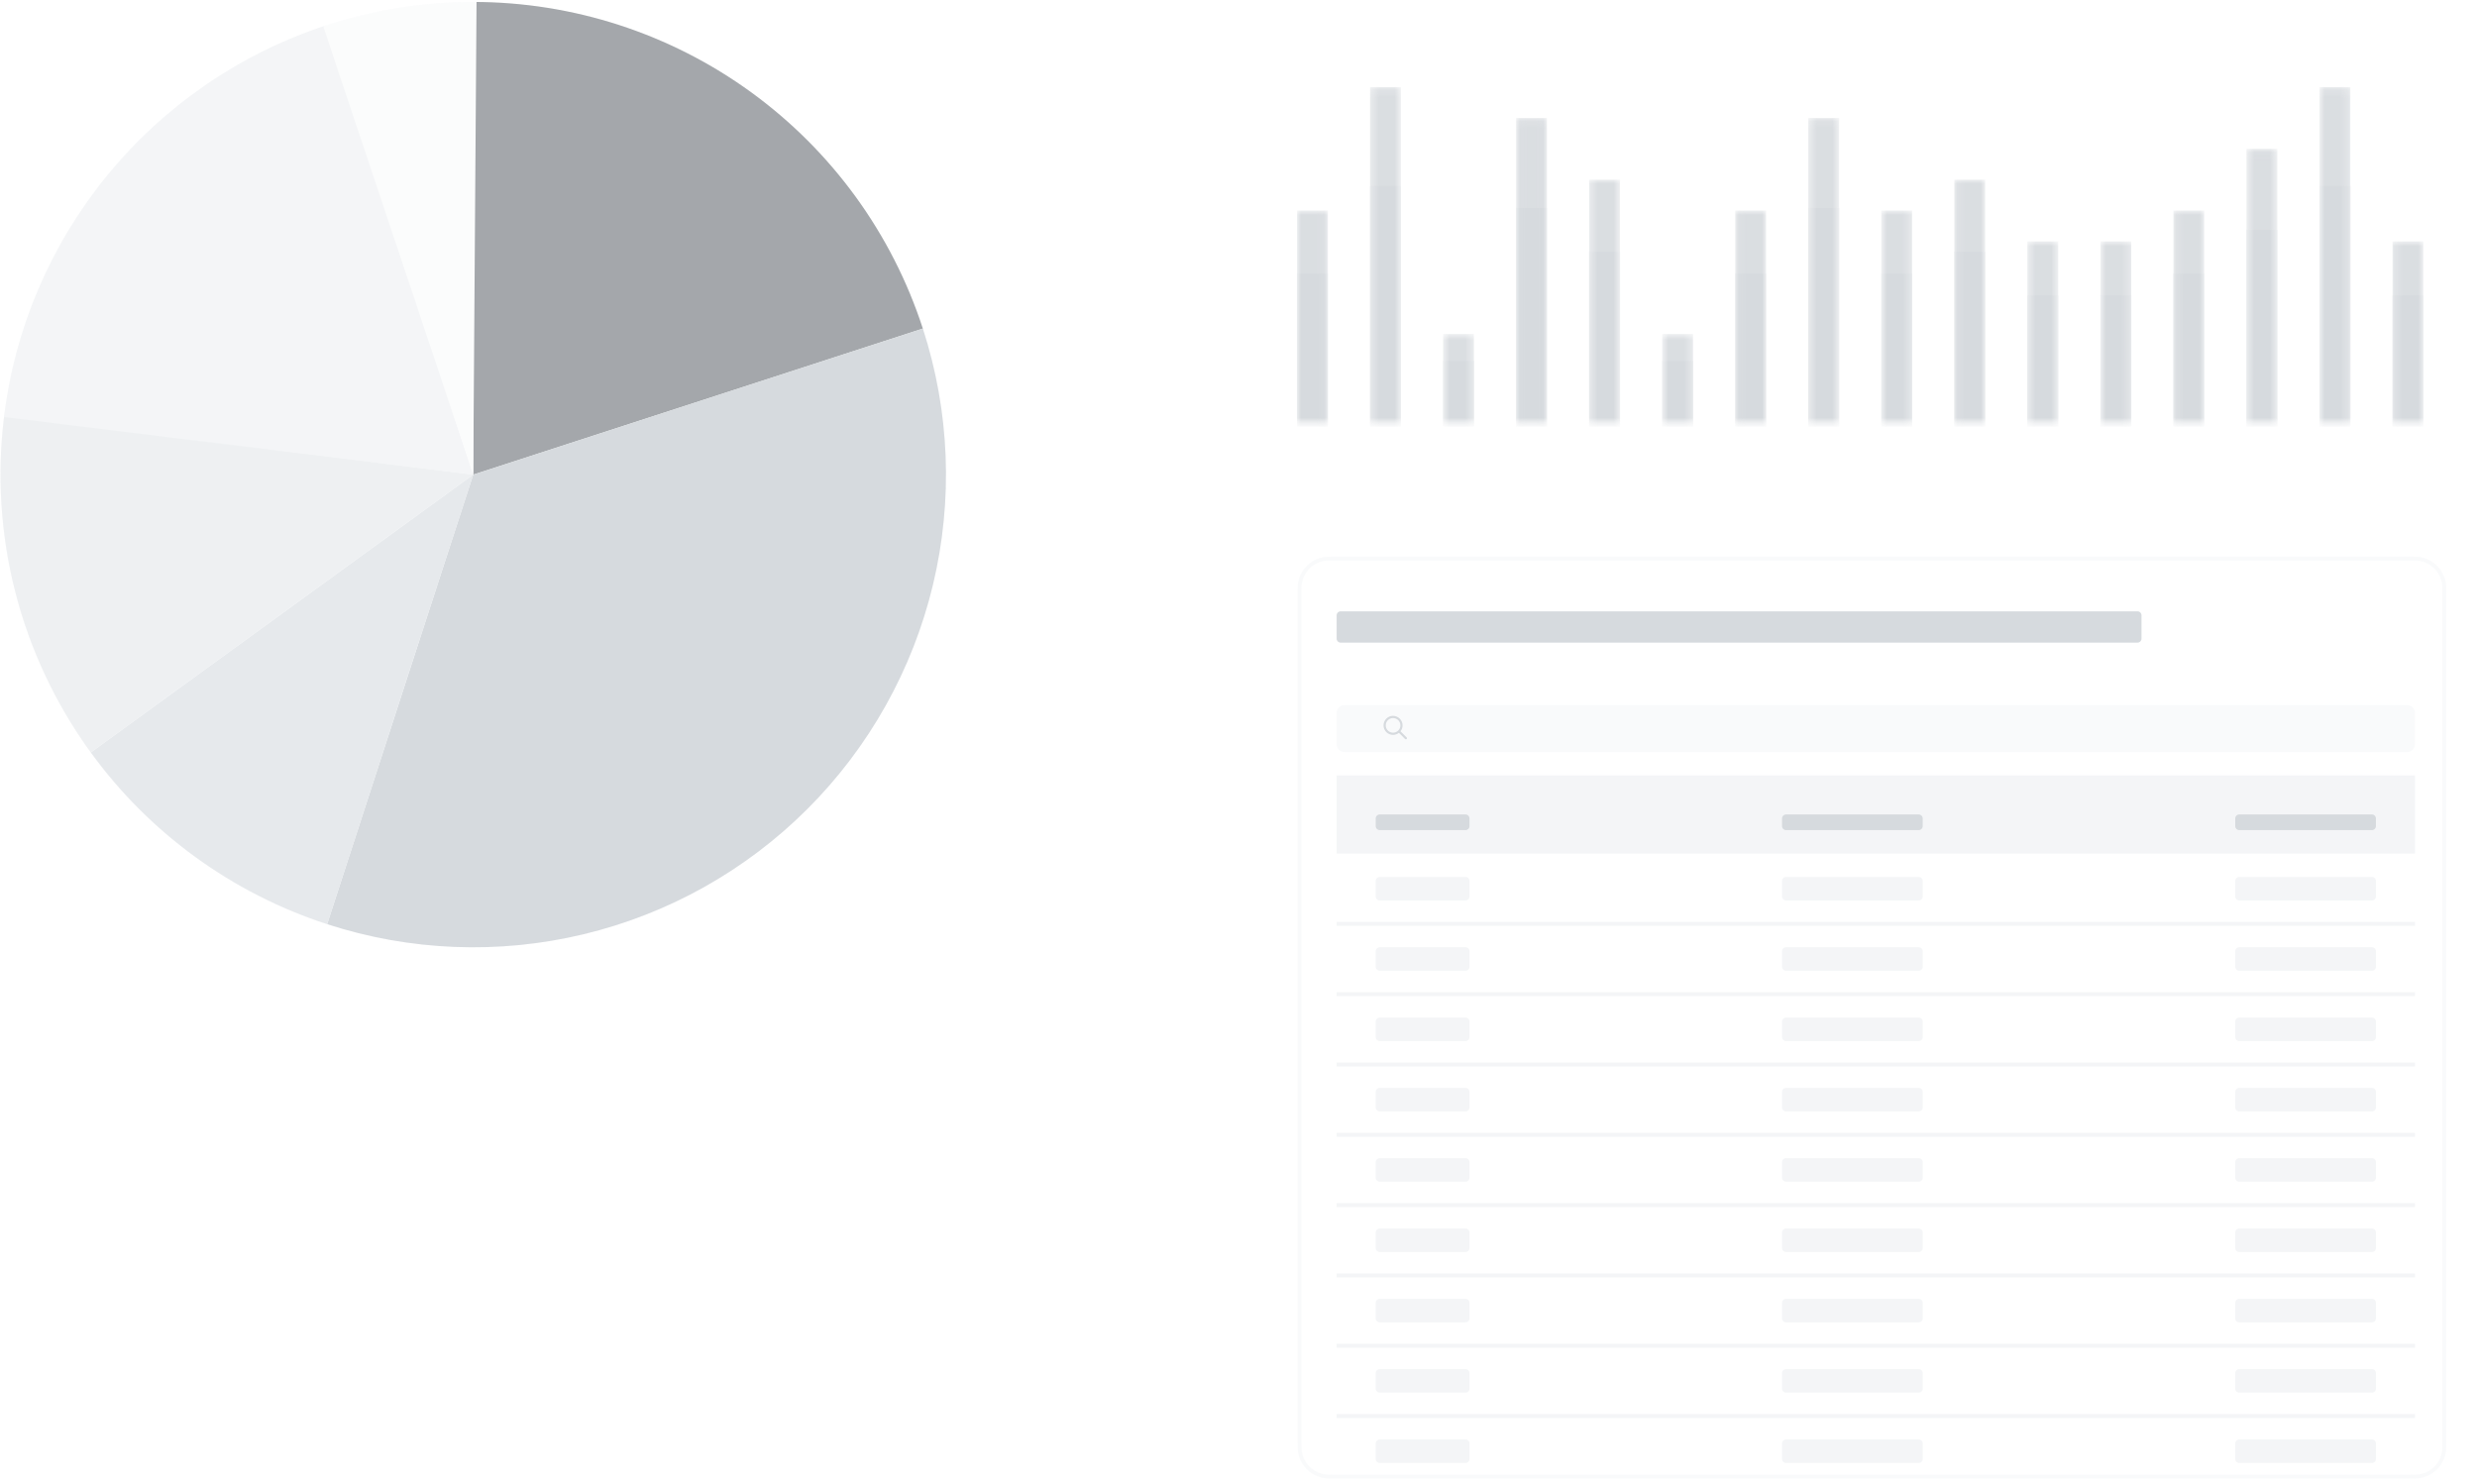 <svg width="317" height="190" viewBox="0 0 317 190" fill="none" xmlns="http://www.w3.org/2000/svg">
<g opacity="0.5" clip-path="url(#clip0_190_25523)">
<g clip-path="url(#clip1_190_25523)">
<g clip-path="url(#clip2_190_25523)">
<path d="M60.562 121.25C93.976 121.25 121.062 94.163 121.062 60.75C121.062 27.337 93.976 0.25 60.562 0.25C27.149 0.25 0.062 27.337 0.062 60.75C0.062 94.163 27.149 121.25 60.562 121.25Z" fill="#F8F9FA"/>
<path d="M60.562 0.25C73.339 0.25 85.787 4.295 96.124 11.805C106.459 19.314 114.154 29.903 118.102 42.054L60.562 60.75V0.25Z" fill="#495057"/>
<path d="M118.102 42.055C121.55 52.666 121.996 64.024 119.391 74.874C116.787 85.723 111.233 95.641 103.343 103.53C95.453 111.42 85.535 116.974 74.686 119.578C63.837 122.183 52.479 121.737 41.867 118.289L60.563 60.75L118.102 42.055Z" fill="#ADB5BD"/>
<path d="M41.867 118.289C29.716 114.341 19.127 106.647 11.617 96.311L60.563 60.75L41.867 118.289Z" fill="#CED4DA"/>
<path d="M11.617 96.312C2.572 83.863 -1.389 68.435 0.54 53.168L60.563 60.751L11.617 96.312Z" fill="#DEE2E6"/>
<path d="M0.512 53.378C1.911 41.983 6.523 31.221 13.81 22.349C21.098 13.478 30.758 6.863 41.664 3.277L60.561 60.751L0.512 53.378Z" fill="#E9ECEF"/>
<path d="M41.367 3.376C47.69 1.261 54.319 0.205 60.986 0.251L60.564 60.75L41.367 3.376Z" fill="#F8F9FA"/>
<mask id="mask0_190_25523" style="mask-type:luminance" maskUnits="userSpaceOnUse" x="160" y="3" width="157" height="52">
<path d="M316.062 3.25H160.062V54.592H316.062V3.25Z" fill="white"/>
</mask>
<g mask="url(#mask0_190_25523)">
<mask id="mask1_190_25523" style="mask-type:luminance" maskUnits="userSpaceOnUse" x="160" y="3" width="157" height="52">
<path d="M316.062 3.25H160.062V54.592H316.062V3.25Z" fill="white"/>
</mask>
<g mask="url(#mask1_190_25523)">
<mask id="mask2_190_25523" style="mask-type:luminance" maskUnits="userSpaceOnUse" x="165" y="26" width="5" height="29">
<path d="M169.938 26.945H165.988V54.591H169.938V26.945Z" fill="white"/>
</mask>
<g mask="url(#mask2_190_25523)">
<path d="M165.988 26.945H169.938V54.591H165.988V26.945Z" fill="#ADB5BD" fill-opacity="0.9"/>
<path d="M165.988 35.01H169.938V54.592H165.988V35.01Z" fill="#ADB5BD"/>
</g>
<mask id="mask3_190_25523" style="mask-type:luminance" maskUnits="userSpaceOnUse" x="175" y="11" width="5" height="44">
<path d="M179.285 11.148H175.336V54.591H179.285V11.148Z" fill="white"/>
</mask>
<g mask="url(#mask3_190_25523)">
<path d="M175.336 11.148H179.285V54.591H175.336V11.148Z" fill="#ADB5BD" fill-opacity="0.9"/>
<path d="M175.336 23.82H179.285V54.593H175.336V23.82Z" fill="#ADB5BD"/>
</g>
<mask id="mask4_190_25523" style="mask-type:luminance" maskUnits="userSpaceOnUse" x="184" y="42" width="5" height="13">
<path d="M188.629 42.744H184.68V54.592H188.629V42.744Z" fill="white"/>
</mask>
<g mask="url(#mask4_190_25523)">
<path d="M184.68 42.744H188.629V54.592H184.68V42.744Z" fill="#ADB5BD" fill-opacity="0.9"/>
<path d="M184.68 46.199H188.629V54.592H184.68V46.199Z" fill="#ADB5BD"/>
</g>
<mask id="mask5_190_25523" style="mask-type:luminance" maskUnits="userSpaceOnUse" x="194" y="15" width="4" height="40">
<path d="M197.977 15.098H194.027V54.591H197.977V15.098Z" fill="white"/>
</mask>
<g mask="url(#mask5_190_25523)">
<path d="M194.027 15.098H197.976V54.591H194.027V15.098Z" fill="#ADB5BD" fill-opacity="0.9"/>
<path d="M194.027 26.617H197.976V54.592H194.027V26.617Z" fill="#ADB5BD"/>
</g>
<mask id="mask6_190_25523" style="mask-type:luminance" maskUnits="userSpaceOnUse" x="203" y="22" width="5" height="33">
<path d="M207.324 22.996H203.375V54.591H207.324V22.996Z" fill="white"/>
</mask>
<g mask="url(#mask6_190_25523)">
<path d="M203.375 22.996H207.324V54.591H203.375V22.996Z" fill="#ADB5BD" fill-opacity="0.9"/>
<path d="M203.375 32.211H207.324V54.591H203.375V32.211Z" fill="#ADB5BD"/>
</g>
<mask id="mask7_190_25523" style="mask-type:luminance" maskUnits="userSpaceOnUse" x="212" y="42" width="5" height="13">
<path d="M216.672 42.744H212.723V54.592H216.672V42.744Z" fill="white"/>
</mask>
<g mask="url(#mask7_190_25523)">
<path d="M212.723 42.744H216.673V54.592H212.723V42.744Z" fill="#ADB5BD" fill-opacity="0.9"/>
<path d="M212.723 46.199H216.673V54.592H212.723V46.199Z" fill="#ADB5BD"/>
</g>
<mask id="mask8_190_25523" style="mask-type:luminance" maskUnits="userSpaceOnUse" x="222" y="26" width="5" height="29">
<path d="M226.02 26.945H222.07V54.591H226.02V26.945Z" fill="white"/>
</mask>
<g mask="url(#mask8_190_25523)">
<path d="M222.07 26.945H226.019V54.591H222.07V26.945Z" fill="#ADB5BD" fill-opacity="0.9"/>
<path d="M222.07 35.01H226.019V54.592H222.07V35.01Z" fill="#ADB5BD"/>
</g>
<mask id="mask9_190_25523" style="mask-type:luminance" maskUnits="userSpaceOnUse" x="231" y="15" width="5" height="40">
<path d="M235.367 15.098H231.418V54.591H235.367V15.098Z" fill="white"/>
</mask>
<g mask="url(#mask9_190_25523)">
<path d="M231.418 15.098H235.368V54.591H231.418V15.098Z" fill="#ADB5BD" fill-opacity="0.9"/>
<path d="M231.418 26.617H235.368V54.592H231.418V26.617Z" fill="#ADB5BD"/>
</g>
<mask id="mask10_190_25523" style="mask-type:luminance" maskUnits="userSpaceOnUse" x="240" y="26" width="5" height="29">
<path d="M244.711 26.945H240.762V54.591H244.711V26.945Z" fill="white"/>
</mask>
<g mask="url(#mask10_190_25523)">
<path d="M240.762 26.945H244.711V54.591H240.762V26.945Z" fill="#ADB5BD" fill-opacity="0.9"/>
<path d="M240.762 35.01H244.711V54.592H240.762V35.01Z" fill="#ADB5BD"/>
</g>
<mask id="mask11_190_25523" style="mask-type:luminance" maskUnits="userSpaceOnUse" x="250" y="22" width="5" height="33">
<path d="M254.059 22.996H250.109V54.591H254.059V22.996Z" fill="white"/>
</mask>
<g mask="url(#mask11_190_25523)">
<path d="M250.109 22.996H254.058V54.591H250.109V22.996Z" fill="#ADB5BD" fill-opacity="0.9"/>
<path d="M250.109 32.211H254.058V54.591H250.109V32.211Z" fill="#ADB5BD"/>
</g>
<mask id="mask12_190_25523" style="mask-type:luminance" maskUnits="userSpaceOnUse" x="259" y="30" width="5" height="25">
<path d="M263.406 30.895H259.457V54.591H263.406V30.895Z" fill="white"/>
</mask>
<g mask="url(#mask12_190_25523)">
<path d="M259.457 30.895H263.406V54.591H259.457V30.895Z" fill="#ADB5BD" fill-opacity="0.9"/>
<path d="M259.457 37.807H263.406V54.591H259.457V37.807Z" fill="#ADB5BD"/>
</g>
<mask id="mask13_190_25523" style="mask-type:luminance" maskUnits="userSpaceOnUse" x="268" y="30" width="5" height="25">
<path d="M272.754 30.895H268.805V54.591H272.754V30.895Z" fill="white"/>
</mask>
<g mask="url(#mask13_190_25523)">
<path d="M268.805 30.895H272.754V54.591H268.805V30.895Z" fill="#ADB5BD" fill-opacity="0.9"/>
<path d="M268.805 37.807H272.754V54.591H268.805V37.807Z" fill="#ADB5BD"/>
</g>
<mask id="mask14_190_25523" style="mask-type:luminance" maskUnits="userSpaceOnUse" x="278" y="26" width="5" height="29">
<path d="M282.098 26.945H278.148V54.591H282.098V26.945Z" fill="white"/>
</mask>
<g mask="url(#mask14_190_25523)">
<path d="M278.148 26.945H282.097V54.591H278.148V26.945Z" fill="#ADB5BD" fill-opacity="0.9"/>
<path d="M278.148 35.01H282.097V54.592H278.148V35.01Z" fill="#ADB5BD"/>
</g>
<mask id="mask15_190_25523" style="mask-type:luminance" maskUnits="userSpaceOnUse" x="287" y="19" width="5" height="36">
<path d="M291.445 19.047H287.496V54.591H291.445V19.047Z" fill="white"/>
</mask>
<g mask="url(#mask15_190_25523)">
<path d="M287.496 19.047H291.446V54.591H287.496V19.047Z" fill="#ADB5BD" fill-opacity="0.9"/>
<path d="M287.496 29.414H291.446V54.591H287.496V29.414Z" fill="#ADB5BD"/>
</g>
<mask id="mask16_190_25523" style="mask-type:luminance" maskUnits="userSpaceOnUse" x="296" y="11" width="5" height="44">
<path d="M300.793 11.148H296.844V54.591H300.793V11.148Z" fill="white"/>
</mask>
<g mask="url(#mask16_190_25523)">
<path d="M296.844 11.148H300.793V54.591H296.844V11.148Z" fill="#ADB5BD" fill-opacity="0.9"/>
<path d="M296.844 23.82H300.793V54.593H296.844V23.82Z" fill="#ADB5BD"/>
</g>
<mask id="mask17_190_25523" style="mask-type:luminance" maskUnits="userSpaceOnUse" x="306" y="30" width="5" height="25">
<path d="M310.141 30.895H306.191V54.591H310.141V30.895Z" fill="white"/>
</mask>
<g mask="url(#mask17_190_25523)">
<path d="M306.191 30.895H310.14V54.591H306.191V30.895Z" fill="#ADB5BD" fill-opacity="0.9"/>
<path d="M306.191 37.807H310.14V54.591H306.191V37.807Z" fill="#ADB5BD"/>
</g>
</g>
</g>
<mask id="mask18_190_25523" style="mask-type:luminance" maskUnits="userSpaceOnUse" x="166" y="71" width="148" height="119">
<path d="M309.062 71.25H170.062C167.853 71.25 166.062 73.041 166.062 75.25V185.25C166.062 187.459 167.853 189.25 170.062 189.25H309.062C311.272 189.25 313.062 187.459 313.062 185.25V75.25C313.062 73.041 311.272 71.25 309.062 71.25Z" fill="white"/>
</mask>
<g mask="url(#mask18_190_25523)">
<path d="M309.062 71.25H170.062C167.853 71.25 166.062 73.041 166.062 75.25V185.25C166.062 187.459 167.853 189.25 170.062 189.25H309.062C311.272 189.25 313.062 187.459 313.062 185.25V75.25C313.062 73.041 311.272 71.25 309.062 71.25Z" fill="white"/>
<path d="M308.062 90.25H172.062C171.51 90.25 171.062 90.698 171.062 91.25V95.25C171.062 95.802 171.51 96.25 172.062 96.25H308.062C308.615 96.25 309.062 95.802 309.062 95.25V91.25C309.062 90.698 308.615 90.25 308.062 90.25Z" fill="#F4F6F8"/>
<path d="M180.016 94.385L179.23 93.6C179.4 93.394 179.495 93.131 179.495 92.844C179.495 92.176 178.943 91.625 178.275 91.625C177.601 91.625 177.062 92.176 177.062 92.844C177.062 93.518 177.607 94.062 178.275 94.062C178.556 94.062 178.82 93.969 179.031 93.799L179.816 94.584C179.845 94.613 179.88 94.625 179.921 94.625C179.957 94.625 179.993 94.613 180.016 94.584C180.075 94.531 180.075 94.443 180.016 94.385ZM177.344 92.844C177.344 92.328 177.759 91.906 178.281 91.906C178.796 91.906 179.219 92.328 179.219 92.844C179.219 93.365 178.796 93.781 178.281 93.781C177.759 93.781 177.344 93.365 177.344 92.844Z" fill="#ADB5BD"/>
<path d="M273.562 78.25H171.562C171.286 78.25 171.062 78.474 171.062 78.75V81.75C171.062 82.026 171.286 82.25 171.562 82.25H273.562C273.839 82.25 274.062 82.026 274.062 81.75V78.75C274.062 78.474 273.839 78.25 273.562 78.25Z" fill="#ADB5BD"/>
<g filter="url(#filter0_d_190_25523)">
<path d="M307.062 98.25H173.062C171.958 98.25 171.062 99.145 171.062 100.25V224.25C171.062 225.355 171.958 226.25 173.062 226.25H307.062C308.167 226.25 309.062 225.355 309.062 224.25V100.25C309.062 99.145 308.167 98.25 307.062 98.25Z" fill="white"/>
<path d="M309.062 98.25H171.062V108.25H309.062V98.25Z" fill="#E9ECEF"/>
<path d="M187.562 103.25H176.562C176.286 103.25 176.062 103.474 176.062 103.75V104.75C176.062 105.026 176.286 105.25 176.562 105.25H187.562C187.839 105.25 188.062 105.026 188.062 104.75V103.75C188.062 103.474 187.839 103.25 187.562 103.25Z" fill="#ADB5BD"/>
<path d="M245.562 103.25H228.562C228.286 103.25 228.062 103.474 228.062 103.75V104.75C228.062 105.026 228.286 105.25 228.562 105.25H245.562C245.839 105.25 246.062 105.026 246.062 104.75V103.75C246.062 103.474 245.839 103.25 245.562 103.25Z" fill="#ADB5BD"/>
<path d="M303.562 103.25H286.562C286.286 103.25 286.062 103.474 286.062 103.75V104.75C286.062 105.026 286.286 105.25 286.562 105.25H303.562C303.839 105.25 304.062 105.026 304.062 104.75V103.75C304.062 103.474 303.839 103.25 303.562 103.25Z" fill="#ADB5BD"/>
<path d="M187.562 111.25H176.562C176.286 111.25 176.062 111.474 176.062 111.75V113.75C176.062 114.026 176.286 114.25 176.562 114.25H187.562C187.839 114.25 188.062 114.026 188.062 113.75V111.75C188.062 111.474 187.839 111.25 187.562 111.25Z" fill="#E9ECEF"/>
<path d="M245.562 111.25H228.562C228.286 111.25 228.062 111.474 228.062 111.75V113.75C228.062 114.026 228.286 114.25 228.562 114.25H245.562C245.839 114.25 246.062 114.026 246.062 113.75V111.75C246.062 111.474 245.839 111.25 245.562 111.25Z" fill="#E9ECEF"/>
<path d="M303.562 111.25H286.562C286.286 111.25 286.062 111.474 286.062 111.75V113.75C286.062 114.026 286.286 114.25 286.562 114.25H303.562C303.839 114.25 304.062 114.026 304.062 113.75V111.75C304.062 111.474 303.839 111.25 303.562 111.25Z" fill="#E9ECEF"/>
<path d="M309.062 117H171.062V117.5H309.062V117Z" fill="#E9ECEF"/>
<path d="M187.562 120.25H176.562C176.286 120.25 176.062 120.474 176.062 120.75V122.75C176.062 123.026 176.286 123.25 176.562 123.25H187.562C187.839 123.25 188.062 123.026 188.062 122.75V120.75C188.062 120.474 187.839 120.25 187.562 120.25Z" fill="#E9ECEF"/>
<path d="M245.562 120.25H228.562C228.286 120.25 228.062 120.474 228.062 120.75V122.75C228.062 123.026 228.286 123.25 228.562 123.25H245.562C245.839 123.25 246.062 123.026 246.062 122.75V120.75C246.062 120.474 245.839 120.25 245.562 120.25Z" fill="#E9ECEF"/>
<path d="M303.562 120.25H286.562C286.286 120.25 286.062 120.474 286.062 120.75V122.75C286.062 123.026 286.286 123.25 286.562 123.25H303.562C303.839 123.25 304.062 123.026 304.062 122.75V120.75C304.062 120.474 303.839 120.25 303.562 120.25Z" fill="#E9ECEF"/>
<path d="M309.062 126H171.062V126.5H309.062V126Z" fill="#E9ECEF"/>
<path d="M187.562 129.25H176.562C176.286 129.25 176.062 129.474 176.062 129.75V131.75C176.062 132.026 176.286 132.25 176.562 132.25H187.562C187.839 132.25 188.062 132.026 188.062 131.75V129.75C188.062 129.474 187.839 129.25 187.562 129.25Z" fill="#E9ECEF"/>
<path d="M245.562 129.25H228.562C228.286 129.25 228.062 129.474 228.062 129.75V131.75C228.062 132.026 228.286 132.25 228.562 132.25H245.562C245.839 132.25 246.062 132.026 246.062 131.75V129.75C246.062 129.474 245.839 129.25 245.562 129.25Z" fill="#E9ECEF"/>
<path d="M303.562 129.25H286.562C286.286 129.25 286.062 129.474 286.062 129.75V131.75C286.062 132.026 286.286 132.25 286.562 132.25H303.562C303.839 132.25 304.062 132.026 304.062 131.75V129.75C304.062 129.474 303.839 129.25 303.562 129.25Z" fill="#E9ECEF"/>
<path d="M309.062 135H171.062V135.5H309.062V135Z" fill="#E9ECEF"/>
<path d="M187.562 138.25H176.562C176.286 138.25 176.062 138.474 176.062 138.75V140.75C176.062 141.026 176.286 141.25 176.562 141.25H187.562C187.839 141.25 188.062 141.026 188.062 140.75V138.75C188.062 138.474 187.839 138.25 187.562 138.25Z" fill="#E9ECEF"/>
<path d="M245.562 138.25H228.562C228.286 138.25 228.062 138.474 228.062 138.75V140.75C228.062 141.026 228.286 141.25 228.562 141.25H245.562C245.839 141.25 246.062 141.026 246.062 140.75V138.75C246.062 138.474 245.839 138.25 245.562 138.25Z" fill="#E9ECEF"/>
<path d="M303.562 138.25H286.562C286.286 138.25 286.062 138.474 286.062 138.75V140.75C286.062 141.026 286.286 141.25 286.562 141.25H303.562C303.839 141.25 304.062 141.026 304.062 140.75V138.75C304.062 138.474 303.839 138.25 303.562 138.25Z" fill="#E9ECEF"/>
<path d="M309.062 144H171.062V144.5H309.062V144Z" fill="#E9ECEF"/>
<path d="M187.562 147.25H176.562C176.286 147.25 176.062 147.474 176.062 147.75V149.75C176.062 150.026 176.286 150.25 176.562 150.25H187.562C187.839 150.25 188.062 150.026 188.062 149.75V147.75C188.062 147.474 187.839 147.25 187.562 147.25Z" fill="#E9ECEF"/>
<path d="M245.562 147.25H228.562C228.286 147.25 228.062 147.474 228.062 147.75V149.75C228.062 150.026 228.286 150.25 228.562 150.25H245.562C245.839 150.25 246.062 150.026 246.062 149.75V147.75C246.062 147.474 245.839 147.25 245.562 147.25Z" fill="#E9ECEF"/>
<path d="M303.562 147.25H286.562C286.286 147.25 286.062 147.474 286.062 147.75V149.75C286.062 150.026 286.286 150.25 286.562 150.25H303.562C303.839 150.25 304.062 150.026 304.062 149.75V147.75C304.062 147.474 303.839 147.25 303.562 147.25Z" fill="#E9ECEF"/>
<path d="M309.062 153H171.062V153.5H309.062V153Z" fill="#E9ECEF"/>
<path d="M187.562 156.25H176.562C176.286 156.25 176.062 156.474 176.062 156.75V158.75C176.062 159.026 176.286 159.25 176.562 159.25H187.562C187.839 159.25 188.062 159.026 188.062 158.75V156.75C188.062 156.474 187.839 156.25 187.562 156.25Z" fill="#E9ECEF"/>
<path d="M245.562 156.25H228.562C228.286 156.25 228.062 156.474 228.062 156.75V158.75C228.062 159.026 228.286 159.25 228.562 159.25H245.562C245.839 159.25 246.062 159.026 246.062 158.75V156.75C246.062 156.474 245.839 156.25 245.562 156.25Z" fill="#E9ECEF"/>
<path d="M303.562 156.25H286.562C286.286 156.25 286.062 156.474 286.062 156.75V158.75C286.062 159.026 286.286 159.25 286.562 159.25H303.562C303.839 159.25 304.062 159.026 304.062 158.75V156.75C304.062 156.474 303.839 156.25 303.562 156.25Z" fill="#E9ECEF"/>
<path d="M309.062 162H171.062V162.5H309.062V162Z" fill="#E9ECEF"/>
<path d="M187.562 165.25H176.562C176.286 165.25 176.062 165.474 176.062 165.75V167.75C176.062 168.026 176.286 168.25 176.562 168.25H187.562C187.839 168.25 188.062 168.026 188.062 167.75V165.75C188.062 165.474 187.839 165.25 187.562 165.25Z" fill="#E9ECEF"/>
<path d="M245.562 165.25H228.562C228.286 165.25 228.062 165.474 228.062 165.75V167.75C228.062 168.026 228.286 168.25 228.562 168.25H245.562C245.839 168.25 246.062 168.026 246.062 167.75V165.75C246.062 165.474 245.839 165.25 245.562 165.25Z" fill="#E9ECEF"/>
<path d="M303.562 165.25H286.562C286.286 165.25 286.062 165.474 286.062 165.75V167.75C286.062 168.026 286.286 168.25 286.562 168.25H303.562C303.839 168.25 304.062 168.026 304.062 167.75V165.75C304.062 165.474 303.839 165.25 303.562 165.25Z" fill="#E9ECEF"/>
<path d="M309.062 171H171.062V171.5H309.062V171Z" fill="#E9ECEF"/>
<path d="M187.562 174.25H176.562C176.286 174.25 176.062 174.474 176.062 174.75V176.75C176.062 177.026 176.286 177.25 176.562 177.25H187.562C187.839 177.25 188.062 177.026 188.062 176.75V174.75C188.062 174.474 187.839 174.25 187.562 174.25Z" fill="#E9ECEF"/>
<path d="M245.562 174.25H228.562C228.286 174.25 228.062 174.474 228.062 174.75V176.75C228.062 177.026 228.286 177.25 228.562 177.25H245.562C245.839 177.25 246.062 177.026 246.062 176.75V174.75C246.062 174.474 245.839 174.25 245.562 174.25Z" fill="#E9ECEF"/>
<path d="M303.562 174.25H286.562C286.286 174.25 286.062 174.474 286.062 174.75V176.75C286.062 177.026 286.286 177.25 286.562 177.25H303.562C303.839 177.25 304.062 177.026 304.062 176.75V174.75C304.062 174.474 303.839 174.25 303.562 174.25Z" fill="#E9ECEF"/>
<path d="M309.062 180H171.062V180.5H309.062V180Z" fill="#E9ECEF"/>
<path d="M187.562 183.25H176.562C176.286 183.25 176.062 183.474 176.062 183.75V185.75C176.062 186.026 176.286 186.25 176.562 186.25H187.562C187.839 186.25 188.062 186.026 188.062 185.75V183.75C188.062 183.474 187.839 183.25 187.562 183.25Z" fill="#E9ECEF"/>
<path d="M245.562 183.25H228.562C228.286 183.25 228.062 183.474 228.062 183.75V185.75C228.062 186.026 228.286 186.25 228.562 186.25H245.562C245.839 186.25 246.062 186.026 246.062 185.75V183.75C246.062 183.474 245.839 183.25 245.562 183.25Z" fill="#E9ECEF"/>
<path d="M303.562 183.25H286.562C286.286 183.25 286.062 183.474 286.062 183.75V185.75C286.062 186.026 286.286 186.25 286.562 186.25H303.562C303.839 186.25 304.062 186.026 304.062 185.75V183.75C304.062 183.474 303.839 183.25 303.562 183.25Z" fill="#E9ECEF"/>
<path d="M309.062 189H171.062V189.5H309.062V189Z" fill="#E9ECEF"/>
</g>
</g>
<path d="M309.062 71.5H170.062C167.991 71.5 166.312 73.179 166.312 75.25V185.25C166.312 187.321 167.991 189 170.062 189H309.062C311.134 189 312.812 187.321 312.812 185.25V75.25C312.812 73.179 311.134 71.5 309.062 71.5Z" stroke="#F4F6F8" stroke-width="0.5"/>
</g>
</g>
</g>
<defs>
<filter id="filter0_d_190_25523" x="169.062" y="97.25" width="142" height="132" filterUnits="userSpaceOnUse" color-interpolation-filters="sRGB">
<feFlood flood-opacity="0" result="BackgroundImageFix"/>
<feColorMatrix in="SourceAlpha" type="matrix" values="0 0 0 0 0 0 0 0 0 0 0 0 0 0 0 0 0 0 127 0" result="hardAlpha"/>
<feOffset dy="1"/>
<feGaussianBlur stdDeviation="1"/>
<feComposite in2="hardAlpha" operator="out"/>
<feColorMatrix type="matrix" values="0 0 0 0 0 0 0 0 0 0 0 0 0 0 0 0 0 0 0.05 0"/>
<feBlend mode="normal" in2="BackgroundImageFix" result="effect1_dropShadow_190_25523"/>
<feBlend mode="normal" in="SourceGraphic" in2="effect1_dropShadow_190_25523" result="shape"/>
</filter>
<clipPath id="clip0_190_25523">
<rect width="316" height="189" fill="white" transform="translate(0.062 0.25)"/>
</clipPath>
<clipPath id="clip1_190_25523">
<rect width="316" height="189" fill="white" transform="translate(0.062 0.25)"/>
</clipPath>
<clipPath id="clip2_190_25523">
<rect width="316" height="189" fill="white" transform="translate(0.062 0.25)"/>
</clipPath>
</defs>
</svg>
